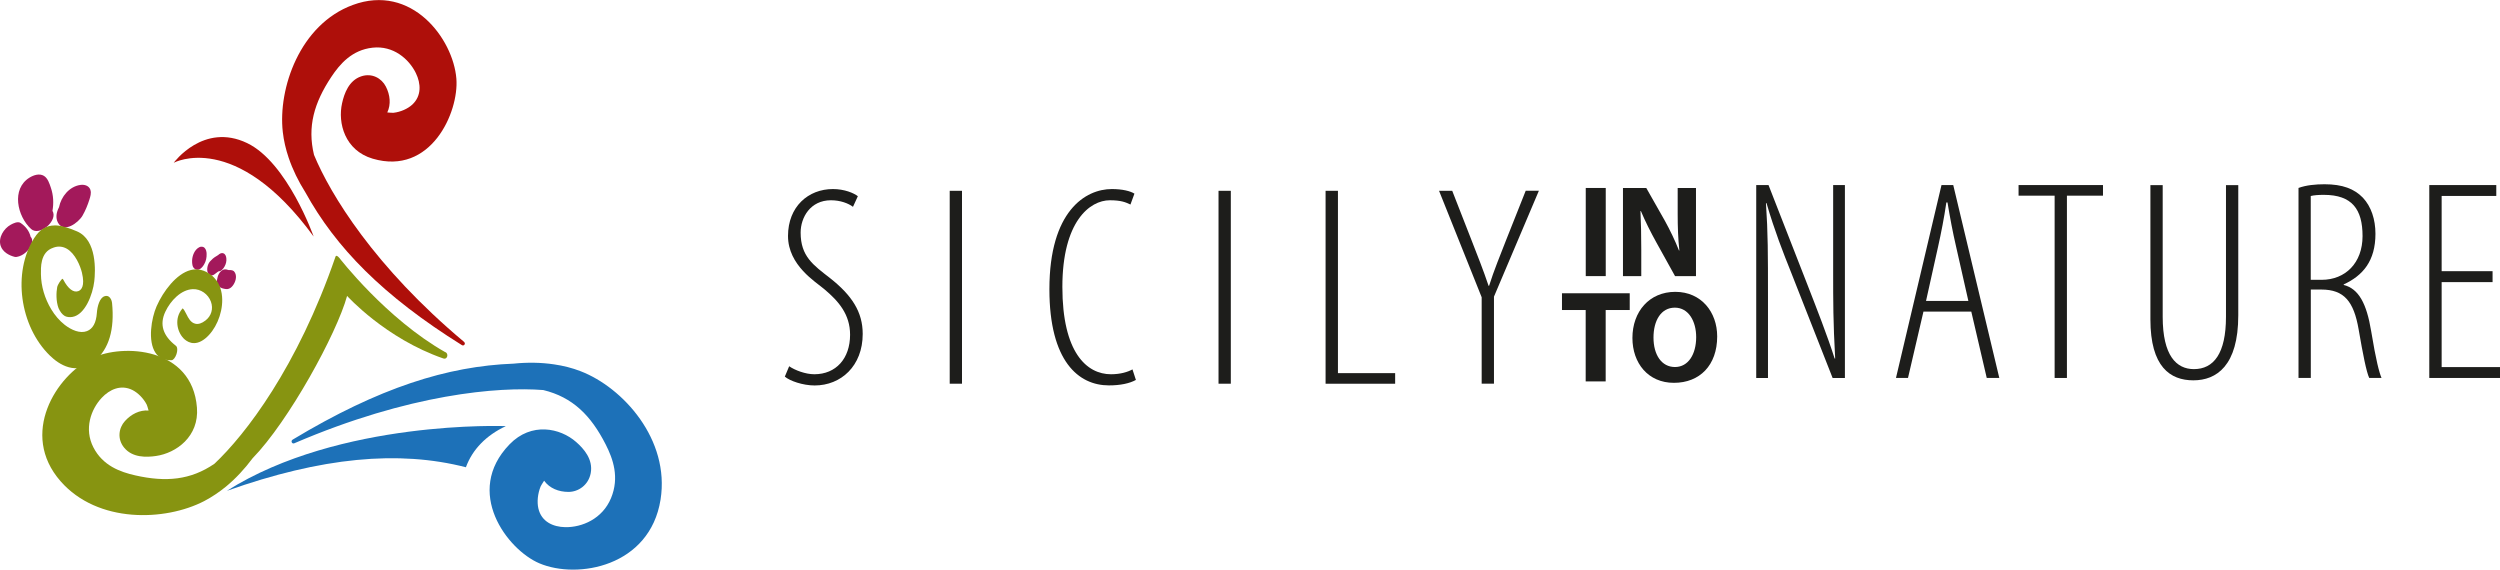 <?xml version="1.0" encoding="UTF-8"?> <svg xmlns="http://www.w3.org/2000/svg" id="Livello_2" data-name="Livello 2" viewBox="0 0 370.14 84.34"><defs><style> .cls-1 { fill: #a3195b; } .cls-2 { fill: #ae0f0a; } .cls-3 { fill: #1d71b8; } .cls-4 { fill: #1d1d1b; } .cls-5 { fill: #879411; } </style></defs><g id="Livello_1-2" data-name="Livello 1"><g><g><path class="cls-1" d="m31.22,40.78c.17.02.37-.04.55-.18.14-.1.27-.21.41-.31.02-.01.06-.04.07-.05.05-.03.09-.05.14-.08.06-.03.06-.03,0,0,.37.04.73-.46.87-.73.2-.36.3-.78.25-1.2-.03-.29-.14-.63-.45-.73-.29-.1-.56.07-.76.26-.11.06-.21.13-.32.2,0,0-.01,0-.02.01-.34.2-.6.44-.86.73-.35.4-.52,1.09-.36,1.61.1.23.25.39.47.46Z"></path><path class="cls-1" d="m30.29,36.69c-.21-.19-.53-.22-.78-.09-.71.36-1.05,1.26-1.07,2.01,0,.42.02.9.37,1.18.56.44,1.13-.14,1.41-.65,0,0,0,0,0,.01.28-.48.39-1.01.37-1.56,0-.3-.08-.69-.32-.91Z"></path><path class="cls-1" d="m34.77,40.35c-.04-.08-.1-.14-.15-.2-.01-.01-.03-.02-.04-.03-.11-.08-.24-.12-.4-.13-.1,0-.2,0-.31,0-.13-.04-.26-.08-.38-.1-.62-.1-1.08.5-1.25,1.05-.17.56-.22,1.27.35,1.6.2.11.4.19.62.22.15.02.32.06.47.04.34-.04.61-.27.8-.53.37-.49.62-1.27.33-1.86,0-.02-.02-.04-.03-.05Z"></path><path class="cls-1" d="m13.4,28.14c-.21-.65-.88-.85-1.5-.76-1.63.23-2.85,1.72-3.16,3.3-.4.75-.54,1.59-.15,2.3.87,1.59,3.02,0,3.63-1.06.43-.75.76-1.56,1.02-2.38.13-.42.3-.95.15-1.39Z"></path><path class="cls-1" d="m7.77,31.22c.19-1.14.15-2.29-.24-3.43-.2-.6-.46-1.42-1.04-1.76-.66-.39-1.5-.11-2.11.26-2.74,1.68-1.83,5.74.22,7.61,1.26,1.15,4.03-1.25,3.17-2.68Z"></path><path class="cls-1" d="m4.54,35.07c-.21-.88-.74-1.55-1.49-2.06-.41-.28-1.1.06-1.46.26-1.04.57-1.89,1.93-1.49,3.14.3.89,1.22,1.41,2.07,1.62.36.09.98-.18,1.26-.37.37-.24.69-.54.94-.9.29-.42.62-1.28.17-1.69Z"></path><path class="cls-2" d="m68.71,50.62c-13.27-11.11-19.82-21.87-22.22-27.69-1.01-4.18.02-7.71,2.56-11.54,1.29-1.95,3.09-4,6.11-4.33,3.07-.34,5.38,1.66,6.41,3.76.76,1.56.86,3.38-.53,4.67-.68.62-1.73,1.09-2.78,1.21-.12.01-.47-.01-.92-.05.57-1.21.42-2.6-.21-3.83-.62-1.23-2.07-2.06-3.67-1.51-1.82.62-2.5,2.56-2.81,3.96-.67,2.95.41,7,4.52,8.22,8.63,2.55,12.79-6.88,12.4-11.84-.47-5.92-6.63-14.14-15.35-10.91-7.83,2.89-11.08,12.35-10.35,18.8.14,1.27.44,2.54.86,3.79h0s0,0,0,0c.6,1.78,1.45,3.51,2.49,5.16,4.49,8.13,11.41,15.27,23.17,22.61.3.19.6-.23.33-.46Z"></path><path class="cls-3" d="m43.57,65.63c17.05-7.33,30.29-8.4,36.87-7.88,4.35,1.06,7.04,3.75,9.23,8.04,1.11,2.18,2.06,4.89.8,7.95-1.28,3.1-4.32,4.35-6.77,4.31-1.82-.03-3.54-.81-3.99-2.77-.22-.95-.1-2.19.33-3.25.05-.12.25-.44.52-.86.81,1.13,2.16,1.66,3.61,1.66,1.44,0,2.95-.99,3.29-2.78.38-2.05-1.04-3.63-2.16-4.61-2.35-2.07-6.62-3-9.86.35-6.81,7.04-.34,15.59,4.41,17.61,5.66,2.41,16.37.49,17.95-9.43,1.41-8.9-5.56-16.59-11.84-19.01-1.23-.48-2.55-.81-3.91-1.01h0s0,0,0,0c-1.93-.29-3.97-.32-6.02-.11-9.77.37-19.89,3.54-32.7,11.25-.33.2-.1.69.25.54Z"></path><path class="cls-5" d="m65.96,52.16c-8.78-4.96-15.74-14-15.74-14q-.43-.48-.55-.15c-5.63,16.36-13.33,26.33-17.92,30.65-3.54,2.43-7.21,2.74-11.69,1.73-2.28-.51-4.84-1.45-6.23-4.15-1.41-2.74-.37-5.62,1.22-7.33,1.19-1.27,2.85-2.01,4.55-1.17.82.41,1.64,1.23,2.12,2.16.06.11.15.44.28.88-1.33-.1-2.58.54-3.5,1.56-.93,1.02-1.18,2.67-.1,3.96,1.23,1.48,3.28,1.42,4.7,1.21,2.99-.43,6.4-2.88,6.06-7.16-.7-8.98-11-9.49-15.49-7.34-5.36,2.56-10.83,11.25-4.7,18.24,5.5,6.28,15.49,5.93,21.26,2.94,1.13-.59,2.21-1.32,3.23-2.15h0c1.44-1.19,2.76-2.61,3.93-4.18,5.35-5.48,12.47-18.47,14-24.05,0,0,5.68,6.31,14.27,9.27.55.19.81-.66.3-.95Z"></path><path class="cls-3" d="m33.59,72.67c16.7-10.57,41.31-9.58,41.31-9.58-2.9,1.35-4.95,3.44-5.92,6.09-9.95-2.55-21.35-1.49-35.39,3.49Z"></path><path class="cls-2" d="m46.43,35.01c-11.6-15.88-20.71-10.91-20.71-10.91,0,0,4.4-6.03,10.88-2.91,5.96,2.87,9.83,13.81,9.83,13.81Z"></path><path class="cls-5" d="m26.17,51.35c.1.22.11.62-.04,1.08-.17.51-.48.9-.73.9-1.08.03-1.86-.32-2.37-1.08-1.19-1.76-.61-5.15.15-6.89,1-2.28,2.95-4.83,5.03-5.37,1.03-.27,2.05-.03,3.02.7h0c1.35,1.02,1.66,2.55,1.67,3.67.03,2.18-1.01,4.55-2.53,5.77-1.62,1.29-2.77.4-3.2-.04-1.01-1.06-1.36-3.03-.17-4.39.02-.02.03-.04.04-.05.19.14.39.53.55.85.3.6.64,1.27,1.33,1.43.46.1.94-.05,1.49-.47.88-.67,1.2-1.74.82-2.79-.41-1.13-1.51-1.9-2.67-1.86-1.76.06-3.32,1.72-4.08,3.34-.89,1.89-.37,3.55,1.58,5.06.04.03.07.08.1.14Z"></path><path class="cls-5" d="m8.09,33.38c-1.19,0-2.17.53-3.04,1.89-3.22,5.05-2.15,13.02,2.35,17.39,1.3,1.27,3.9,3.05,6.66.74,2.07-1.74,2.92-4.62,2.53-8.54-.04-.41-.23-.77-.48-.94-.18-.12-.4-.14-.64-.06h0c-.72.24-1.06,1.48-1.13,2.48-.1,1.44-.59,2.34-1.46,2.68-1.03.4-2.29-.15-3.29-.92-.81-.64-1.47-1.42-2-2.3-.97-1.61-1.51-3.44-1.53-5.21,0-.91-.15-3.27,1.84-3.92l.11-.04c.64-.21,1.28-.14,1.86.18,1.28.72,2.02,2.57,2.26,3.55.49,2.03-.12,2.59-.53,2.74-.71.27-1.52-.34-2.22-1.68-.07-.12-.11-.15-.11-.15-.2.05-.73.87-.8,1.23-.15.79-.19,2.07.19,3.11.24.53.54.95.94,1.18.32.16.7.2,1.13.13,1.85-.32,3-3.29,3.23-5.3.16-1.4.44-6.09-2.57-7.37-1.26-.54-2.35-.88-3.3-.88Z"></path></g><g><g><path class="cls-4" d="m260.02,55.96v-28.56h1.82l5.76,14.75c1.4,3.6,2.92,7.46,4.03,10.93h.08c-.3-5.42-.3-8.3-.3-13.05v-12.63h1.74v28.56h-1.82l-6.1-15.51c-1.27-3.18-2.46-6.19-3.69-10.38h-.08c.3,4.41.3,7.54.3,13.86v12.03h-1.74Z"></path><path class="cls-4" d="m284.78,46.13l-2.29,9.83h-1.78l6.74-28.56h1.74l6.82,28.56h-1.86l-2.29-9.83h-7.08Zm6.65-1.57l-1.82-8.05c-.51-2.2-.89-4.24-1.27-6.53h-.17c-.34,2.33-.76,4.45-1.23,6.57l-1.78,8.01h6.27Z"></path><path class="cls-4" d="m304.2,28.97h-5.34v-1.57h12.5v1.57h-5.34v26.99h-1.82v-26.99Z"></path><path class="cls-4" d="m320.2,27.41v19.49c0,5.76,2.03,7.75,4.62,7.75,2.92,0,4.75-2.29,4.75-7.75v-19.49h1.82v19.28c0,7.46-3.22,9.62-6.65,9.62s-6.36-1.99-6.36-9.03v-19.87h1.82Z"></path><path class="cls-4" d="m340.3,27.83c1.14-.42,2.54-.55,3.86-.55,2.67,0,4.41.68,5.68,1.99,1.23,1.31,1.86,3.22,1.86,5.34,0,4.03-1.86,6.19-4.7,7.5v.08c2.2.55,3.39,2.71,4.07,6.86.72,4.37,1.19,6.1,1.53,6.91h-1.82c-.42-.89-.93-3.47-1.57-7.2-.72-4.15-2.16-5.89-5.51-5.89h-1.57v13.09h-1.82v-28.14Zm1.82,13.6h1.61c3.52,0,6.06-2.5,6.06-6.48s-1.57-6.1-5.72-6.1c-.76,0-1.44.04-1.95.17v12.42Z"></path><path class="cls-4" d="m369.04,41.77h-7.54v12.58h8.64v1.61h-10.47v-28.56h9.92v1.61h-8.09v11.14h7.54v1.61Z"></path></g><g><path class="cls-4" d="m116.83,54.22c.85.59,2.42,1.19,3.73,1.19,3.22,0,5.3-2.33,5.3-5.85,0-3.01-1.69-4.96-3.81-6.74-1.23-1.06-5.38-3.52-5.38-7.88s3.01-6.95,6.65-6.95c1.7,0,3.09.59,3.69,1.06l-.72,1.57c-.68-.51-1.86-.97-3.26-.97-3.05,0-4.49,2.54-4.49,4.79,0,3.52,1.86,4.79,4.36,6.74,3.22,2.54,4.83,5,4.83,8.26,0,4.75-3.22,7.63-7.12,7.63-1.74,0-3.69-.68-4.41-1.31l.64-1.53Z"></path><path class="cls-4" d="m142.43,28.25v28.56h-1.82v-28.56h1.82Z"></path><path class="cls-4" d="m168.16,56.26c-.93.51-2.29.8-3.98.8-4.49,0-8.81-3.56-8.81-14.24,0-11.57,5.34-14.83,9.24-14.83,1.57,0,2.75.3,3.35.68l-.59,1.61c-.72-.34-1.4-.63-3.05-.63-2.97,0-7.03,3.14-7.03,12.84s3.6,12.92,7.2,12.92c1.4,0,2.5-.34,3.18-.72l.51,1.57Z"></path><path class="cls-4" d="m182.23,28.25v28.56h-1.82v-28.56h1.82Z"></path><path class="cls-4" d="m196.27,28.25h1.82v26.99h8.47v1.57h-10.3v-28.56Z"></path><path class="cls-4" d="m219.37,56.81v-12.8l-6.31-15.76h1.95l2.88,7.37c.81,2.08,1.74,4.41,2.5,6.69h.08c.72-2.29,1.65-4.53,2.54-6.82l2.88-7.25h1.95l-6.65,15.68v12.88h-1.82Z"></path></g><g><g><path class="cls-4" d="m237.74,27.83v13.05h-2.96v-13.05h2.96Z"></path><path class="cls-4" d="m240.29,40.88v-13.05h3.45l2.71,4.78c.77,1.38,1.55,3,2.13,4.47h.06c-.19-1.72-.25-3.49-.25-5.44v-3.81h2.71v13.05h-3.1l-2.79-5.03c-.77-1.39-1.63-3.08-2.27-4.61l-.06.02c.08,1.72.12,3.56.12,5.69v3.93h-2.71Z"></path></g><g><path class="cls-4" d="m234.76,45.9h-3.5v-2.48h10.03v2.48h-3.56v10.57h-2.96v-10.57Z"></path><path class="cls-4" d="m254.24,49.81c0,4.28-2.59,6.87-6.41,6.87s-6.14-2.92-6.14-6.64c0-3.91,2.5-6.83,6.35-6.83s6.2,3,6.2,6.6Zm-9.43.17c0,2.56,1.2,4.36,3.18,4.36s3.14-1.9,3.14-4.43c0-2.34-1.12-4.36-3.16-4.36s-3.16,1.9-3.16,4.43Z"></path></g></g></g></g></g></svg> 
